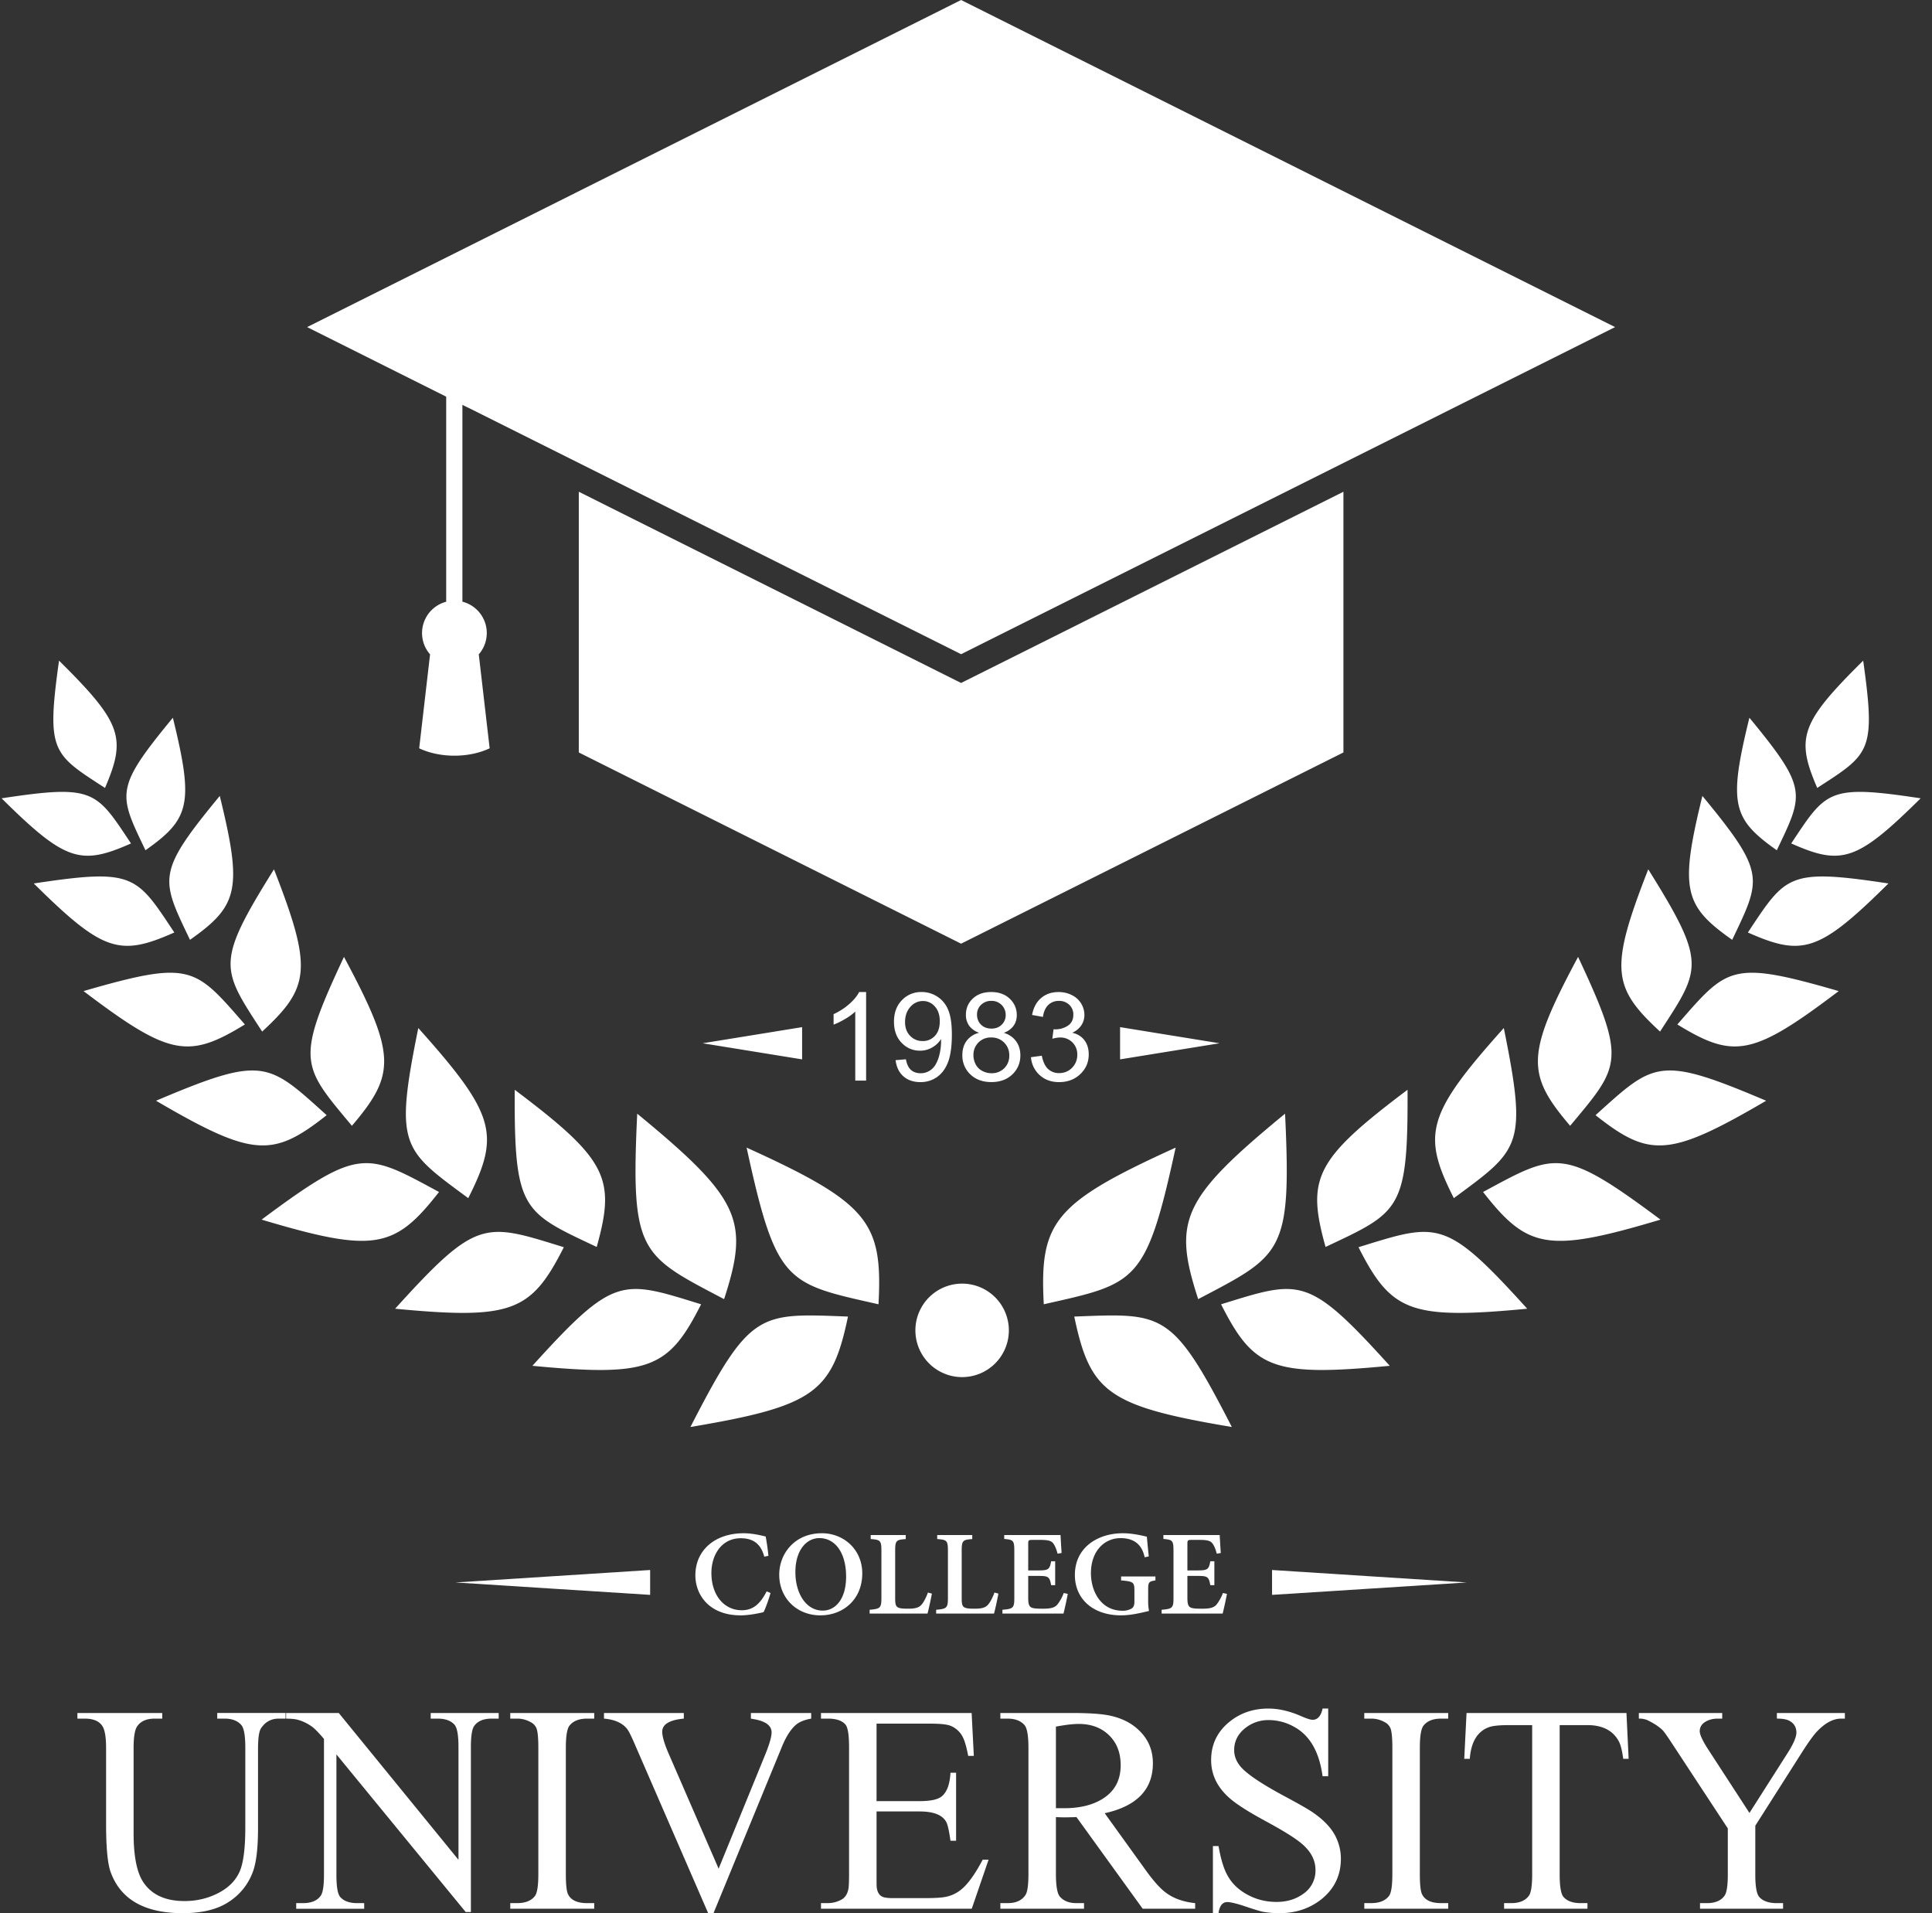 <svg width="101" height="100" fill="none" xmlns="http://www.w3.org/2000/svg"><rect width="100%" height="100%" fill="#333333" stroke="none"/><path fill-rule="evenodd" clip-rule="evenodd" d="M14.957 89.83h-.384c-.397 0-.706.167-.927.505-.106.16-.157.52-.157 1.084v4.14c0 .942-.075 1.66-.227 2.153a3.138 3.138 0 01-1.272 1.677c-.598.407-1.41.61-2.434.61-1.991 0-3.246-.713-3.768-2.138-.162-.44-.242-1.28-.242-2.514v-3.99c0-.52-.057-.886-.167-1.092-.162-.291-.477-.435-.943-.435h-.39v-.294h4.436v.294h-.397c-.425 0-.729.134-.911.399-.127.18-.19.559-.19 1.13v4.457c0 1.205.17 2.06.507 2.563.437.657 1.156.987 2.155.987.605 0 1.166-.126 1.68-.376.589-.284.993-.678 1.21-1.185.193-.451.288-1.221.288-2.306v-4.14c0-.638-.07-1.037-.211-1.197-.196-.222-.487-.332-.873-.332h-.384v-.294h3.6v.294zm11.113 0h-.363c-.433 0-.742.13-.922.391-.111.162-.168.528-.168 1.1v8.617h-.272L17.587 91.7v6.285c0 .63.066 1.022.203 1.172.188.212.482.317.886.317h.363v.294h-3.554v-.294h.355c.438 0 .75-.131.93-.391.11-.16.167-.526.167-1.098v-7.094c-.265-.311-.464-.517-.595-.617a2.297 2.297 0 00-.752-.377c-.139-.043-.36-.066-.662-.066v-.295h2.782l6.258 7.673v-5.888c0-.629-.07-1.02-.21-1.175-.189-.211-.482-.316-.887-.316h-.355v-.294h3.554v.294zm4.994 9.937h-4.389v-.294h.364c.425 0 .731-.123.924-.368.12-.154.18-.54.18-1.159v-6.589c0-.518-.033-.857-.097-1.022a.64.64 0 00-.312-.325 1.403 1.403 0 00-.696-.18h-.363v-.294h4.389v.294h-.373c-.42 0-.727.123-.92.368-.126.16-.19.546-.19 1.16v6.588c0 .518.033.858.098 1.023.138.337.476.505 1.012.505h.373v.293zm11.343-9.937c-.368.064-.642.18-.824.347-.26.234-.497.61-.709 1.129L37.3 99.999h-.278l-3.827-8.807c-.195-.455-.335-.731-.414-.826-.25-.312-.652-.49-1.206-.536v-.294h4.173v.294c-.752.069-1.128.299-1.128.685 0 .25.115.641.348 1.174l2.6 5.984 2.414-5.909c.237-.577.355-.981.355-1.213 0-.36-.317-.593-.953-.698l-.129-.023v-.294h3.152v.294zm9.274 7.372l-.88 2.565h-7.882v-.294h.363c.237 0 .466-.056.688-.172.209-.106.337-.304.386-.595.02-.106.031-.355.031-.752v-6.628c0-.651-.064-1.05-.196-1.194-.177-.202-.479-.302-.909-.302h-.363v-.294h7.876l.114 2.241h-.294c-.085-.438-.17-.747-.258-.93a1.23 1.23 0 00-.662-.641c-.187-.075-.54-.113-1.063-.113h-2.808v4.049h2.254c.585 0 .974-.088 1.172-.263.263-.232.407-.638.438-1.22h.294v3.554h-.294c-.07-.505-.142-.826-.212-.963-.193-.379-.658-.567-1.398-.567h-2.254v3.38c0 .353.003.546.008.582.03.237.118.395.263.477.1.06.294.09.574.09h1.734c.497 0 .857-.025 1.084-.075.353-.082.662-.255.927-.523.307-.306.626-.778.958-1.411h.309v-.001zm10.799 2.565h-2.743l-3.462-4.791a16.8 16.8 0 01-.628.015 7.24 7.24 0 01-.446-.015v2.967c0 .639.07 1.038.212 1.198.196.221.481.333.857.333h.4v.293h-4.374v-.293h.384c.433 0 .742-.142.927-.422.106-.16.157-.529.157-1.105v-6.59c0-.64-.07-1.04-.21-1.194-.197-.222-.488-.332-.874-.332h-.384v-.295h3.724c.91 0 1.577.046 2.004.137.724.154 1.293.479 1.71.971.359.425.536.933.536 1.52 0 1.37-.839 2.24-2.519 2.611l2.113 2.934c.427.598.79 1.005 1.089 1.221.396.296.903.48 1.527.544v.293zm-3.894-7.5c0-.65-.201-1.172-.606-1.566-.404-.395-.934-.593-1.589-.593-.293 0-.69.046-1.19.14v4.265h.425c.822 0 1.497-.165 2.022-.495.627-.392.938-.976.938-1.752zm11.512 4.888c0 .85-.327 1.545-.984 2.089-.618.502-1.36.755-2.225.755-.29 0-.569-.023-.834-.067-.152-.026-.477-.124-.979-.294-.44-.147-.747-.219-.917-.219-.25 0-.404.194-.458.58h-.293V96.49h.293c.116.66.263 1.156.446 1.494.234.448.6.804 1.097 1.064.453.242.95.363 1.491.363.544 0 1.007-.142 1.394-.422a1.46 1.46 0 00.641-1.252c0-.554-.283-1.046-.852-1.479-.348-.268-.923-.618-1.723-1.053-.804-.434-1.386-.796-1.75-1.082-.754-.593-1.13-1.3-1.13-2.128 0-.793.304-1.447.912-1.96.577-.487 1.27-.731 2.076-.731.548 0 1.122.134 1.723.399.288.126.484.188.595.188.263 0 .435-.196.52-.587h.294v3.539h-.294c-.17-1.273-.665-2.133-1.481-2.581a2.73 2.73 0 00-1.337-.356 1.93 1.93 0 00-1.23.423c-.382.307-.573.688-.573 1.146 0 .307.108.59.325.853.314.376 1.053.88 2.218 1.51.806.43 1.32.725 1.547.88.577.391.981.814 1.21 1.267.186.373.278.762.278 1.169zm5.612 2.612h-4.388v-.294h.363c.425 0 .731-.123.924-.368.122-.154.18-.54.18-1.159v-6.589c0-.518-.033-.857-.098-1.022a.637.637 0 00-.312-.325 1.402 1.402 0 00-.695-.18h-.363v-.294h4.388v.294h-.373c-.42 0-.727.123-.92.368-.125.16-.19.546-.19 1.16v6.588c0 .518.033.858.098 1.023.139.337.476.505 1.012.505h.373v.293zm9.432-7.836h-.283c-.057-.423-.132-.726-.227-.906-.304-.57-.853-.856-1.651-.856h-1.445v7.81c0 .634.069 1.028.206 1.178.188.211.484.317.888.317h.359v.293H78.63v-.293h.368c.438 0 .747-.132.933-.392.11-.162.167-.528.167-1.102v-7.81h-1.234c-.484 0-.824.036-1.02.105-.605.217-.942.77-1.007 1.656h-.29l.12-2.395h8.36l.114 2.395zm11.303-2.101h-.196c-.411 0-.832.224-1.259.67-.18.19-.435.54-.762 1.053l-2.465 3.874v2.557c0 .626.07 1.018.211 1.173.193.211.495.317.91.317h.331v.293h-4.342v-.293h.363c.433 0 .742-.132.922-.392.111-.16.168-.525.168-1.097v-2.416l-2.805-4.271c-.306-.47-.499-.747-.579-.837-.18-.19-.459-.376-.83-.556a1.066 1.066 0 00-.437-.075v-.294h4.358v.294h-.227c-.24 0-.448.049-.624.149-.216.12-.324.29-.324.512 0 .18.154.508.461.979l2.138 3.29 2.004-3.146c.3-.474.45-.824.45-1.056 0-.296-.139-.508-.417-.639-.134-.059-.335-.09-.603-.09v-.293h3.554v.294zm-72.632-7.117l5.088-.325 5.087-.326v1.3l-5.087-.324-5.088-.325zm52.863 0l-5.088-.325-5.088-.326v1.3l5.088-.324 5.088-.325z" fill="#fff"/><path d="M40.078 83.178c-.33.646-.702.987-1.298.987-.925 0-1.59-.782-1.59-1.95 0-.944.534-1.813 1.534-1.813.59 0 1.043.242 1.23.963l.217-.044c-.038-.379-.08-.658-.143-1.012-.168-.031-.634-.168-1.155-.168-1.497 0-2.521.888-2.521 2.199 0 1.005.707 2.093 2.372 2.093.447 0 1.024-.125 1.192-.168.112-.211.28-.695.366-1l-.204-.087zm2.881-3.037c-1.41 0-2.223 1.062-2.223 2.167 0 1.218.913 2.124 2.149 2.124 1.198 0 2.192-.832 2.192-2.192 0-1.255-.975-2.1-2.112-2.1h-.006zm-.118.254c.79 0 1.391.727 1.391 2.012 0 1.187-.565 1.777-1.223 1.777-.863 0-1.428-.889-1.428-2.013 0-1.142.577-1.776 1.254-1.776h.006zm5.67 2.845c-.118.31-.23.515-.348.646-.142.161-.372.198-.683.198-.223 0-.416-.006-.527-.062-.125-.062-.156-.174-.156-.49V81.06c0-.547.062-.578.553-.615v-.211h-1.832v.21c.503.038.56.075.56.616v2.453c0 .54-.063.578-.616.628v.198h3.025c.055-.18.186-.801.23-1.043l-.206-.056zm3.478 0c-.118.31-.23.515-.348.646-.143.161-.372.198-.683.198-.224 0-.416-.006-.528-.062-.124-.062-.155-.174-.155-.49V81.06c0-.547.062-.578.552-.615v-.211h-1.832v.21c.504.038.56.075.56.616v2.453c0 .54-.063.578-.615.628v.198h3.024c.056-.18.186-.801.23-1.043l-.205-.056zm3.62.025a2.19 2.19 0 01-.342.614c-.149.162-.36.206-.751.206-.267 0-.496-.006-.608-.069-.124-.068-.156-.217-.156-.515v-1.13h.503c.547 0 .615.03.696.484h.211v-1.249h-.211c-.08.436-.143.478-.696.478h-.503V80.7c0-.194.019-.212.236-.212h.392c.397 0 .565.043.67.169.1.13.174.305.236.55l.212-.032c-.025-.368-.05-.805-.056-.941h-2.944v.205c.472.043.528.068.528.63v2.45c0 .528-.056.572-.621.622v.198h3.192c.05-.192.18-.776.223-1.03l-.211-.044zm4.794-.864h-1.795v.205c.658.056.696.1.696.553v.56c0 .217-.062.31-.174.372a.92.92 0 01-.447.1c-1.143 0-1.652-1.032-1.652-1.963 0-1.143.689-1.832 1.552-1.832.615 0 1.105.26 1.255 1l.217-.044c-.05-.472-.08-.814-.1-1.031-.223-.05-.726-.18-1.254-.18-1.31 0-2.509.739-2.509 2.18 0 1.267.957 2.111 2.416 2.111.521 0 1.068-.136 1.459-.23a2.877 2.877 0 01-.044-.596v-.51c0-.403.037-.434.38-.49V82.4zm3.527.864a2.19 2.19 0 01-.341.614c-.15.162-.36.206-.752.206-.267 0-.497-.006-.608-.069-.124-.068-.155-.217-.155-.515v-1.13h.503c.546 0 .615.03.695.484h.212v-1.249h-.212c-.08.436-.143.478-.695.478h-.503V80.7c0-.194.018-.212.236-.212h.391c.397 0 .565.043.67.169.1.13.175.305.237.55l.211-.032c-.025-.368-.05-.805-.056-.941H60.82v.205c.472.043.527.068.527.63v2.45c0 .528-.055.572-.62.622v.198h3.191c.05-.192.18-.776.224-1.03l-.212-.044z" fill="#fff"/><path fill-rule="evenodd" clip-rule="evenodd" d="M50.248 67.094a2.443 2.443 0 110 4.885 2.443 2.443 0 010-4.885zM67.18 58.21c.346 7.293-.15 7.387-4.542 9.694-1.33-4.09-.878-5.24 4.542-9.693zm5.475 13.18c-4.296-4.748-4.663-4.5-8.82-3.216 1.703 3.365 2.696 3.8 8.82 3.215zm.928-14.43c.03 6.321-.402 6.384-4.286 8.217-1-3.586-.566-4.565 4.286-8.216zm6.256 11.445c-4.297-4.747-4.663-4.499-8.82-3.215 1.704 3.365 2.697 3.8 8.82 3.215zm-1.224-14.671c1.255 6.195.842 6.341-2.612 8.892-1.677-3.324-1.441-4.368 2.612-8.892zm8.192 10.014c-5.135-3.824-5.447-3.51-9.276-1.444 2.324 2.971 3.382 3.206 9.276 1.444zm-4.309-13.732c2.56 5.457 2.211 5.685-.415 8.828-2.303-2.702-2.32-3.723.415-8.828zm9.833 7.519c-5.62-2.386-5.839-2.024-8.92.754 2.822 2.23 3.855 2.207 8.92-.755zm-6.165-12.097c3.072 4.919 2.765 5.177.617 8.481-2.51-2.317-2.644-3.29-.617-8.481zm9.957 6.365c-5.644-1.633-5.81-1.262-8.436 1.745 2.953 1.805 3.938 1.666 8.436-1.745zm-7.126-10.201c3.333 4.041 3.089 4.309 1.557 7.522-2.523-1.778-2.758-2.633-1.557-7.522zm9.726 4.576c-5.247-.795-5.353-.442-7.348 2.562 2.858 1.267 3.724 1.026 7.348-2.562zm-7.269-8.662c3.069 3.721 2.843 3.967 1.433 6.926-2.323-1.637-2.54-2.425-1.433-6.926zm8.953 4.211c-4.832-.732-4.93-.407-6.766 2.359 2.631 1.166 3.428.944 6.766-2.36zm-3.004-7.196c.668 4.777.347 4.87-2.403 6.653-1.123-2.61-.895-3.395 2.403-6.653zM61.46 59.984c-1.551 7.134-2.055 7.097-6.894 8.189-.227-4.294.507-5.288 6.895-8.189zm2.937 14.603c-3.131-6.104-3.58-5.948-8.237-5.772.83 3.955 1.737 4.681 8.237 5.772zM33.312 58.21c-.346 7.293.15 7.387 4.542 9.694 1.33-4.09.878-5.24-4.542-9.693zm-5.48 13.18c4.297-4.748 4.663-4.5 8.82-3.216-1.703 3.365-2.696 3.8-8.82 3.215zm-.924-14.43c-.03 6.321.402 6.384 4.286 8.217 1-3.586.566-4.565-4.286-8.216zm-6.252 11.445c4.296-4.747 4.663-4.499 8.82-3.215-1.704 3.365-2.697 3.8-8.82 3.215zm1.211-14.671c-1.255 6.195-.843 6.341 2.612 8.892 1.676-3.324 1.44-4.368-2.612-8.892zm-8.191 10.014c5.135-3.824 5.446-3.51 9.275-1.444-2.323 2.971-3.381 3.206-9.275 1.444zm4.306-13.732c-2.56 5.457-2.21 5.685.415 8.828 2.303-2.702 2.32-3.723-.415-8.828zm-9.826 7.519c5.621-2.386 5.84-2.024 8.921.754-2.822 2.23-3.856 2.207-8.92-.755zm6.167-12.097c-3.073 4.919-2.765 5.177-.618 8.481 2.51-2.317 2.644-3.29.618-8.481zm-9.956 6.365c5.644-1.633 5.81-1.262 8.435 1.745-2.952 1.805-3.937 1.666-8.435-1.745zm7.122-10.201c-3.334 4.041-3.09 4.309-1.557 7.522 2.522-1.778 2.757-2.633 1.557-7.522zm-9.723 4.576c5.247-.795 5.352-.442 7.347 2.562-2.858 1.267-3.723 1.026-7.347-2.562zm7.271-8.662c-3.07 3.721-2.844 3.967-1.433 6.926 2.322-1.637 2.538-2.425 1.433-6.926zM.082 41.727c4.832-.732 4.929-.407 6.766 2.359-2.631 1.166-3.429.944-6.766-2.36zm3.004-7.196c-.668 4.777-.347 4.87 2.403 6.653 1.123-2.61.895-3.395-2.403-6.653zm35.945 25.453c1.552 7.134 2.056 7.097 6.895 8.189.227-4.294-.508-5.288-6.895-8.189zm-2.937 14.603c3.131-6.104 3.58-5.948 8.237-5.772-.83 3.955-1.737 4.681-8.237 5.772zm9.184-18.105h-.567v-3.608a2.92 2.92 0 01-.536.39c-.222.13-.421.228-.597.292v-.547c.317-.148.594-.328.83-.54.238-.212.406-.417.505-.617h.365v4.63zm1.54-1.069l.541-.045c.047.256.134.44.264.555.13.115.296.173.5.173a.86.86 0 00.458-.12.95.95 0 00.322-.32 1.91 1.91 0 00.21-.54 2.83 2.83 0 00.081-.806c-.112.18-.267.328-.462.44a1.25 1.25 0 01-.635.168c-.381 0-.703-.139-.967-.416-.263-.276-.395-.64-.395-1.094 0-.468.137-.843.413-1.129a1.38 1.38 0 011.034-.427 1.479 1.479 0 011.386.933c.129.299.193.731.193 1.297 0 .59-.064 1.058-.19 1.407-.129.35-.32.615-.572.797a1.472 1.472 0 01-.886.274c-.36 0-.655-.1-.883-.3-.229-.201-.366-.484-.412-.847zm2.312-2.034c0-.324-.086-.582-.258-.772a.808.808 0 00-.624-.285.854.854 0 00-.656.307c-.186.205-.278.47-.278.797 0 .293.088.531.263.714a.873.873 0 00.655.274.835.835 0 00.645-.274c.17-.182.252-.436.252-.76zm2.058.603a1.067 1.067 0 01-.523-.368.97.97 0 01-.17-.573c0-.336.12-.617.36-.846.242-.229.562-.343.963-.343.4 0 .725.117.97.35.244.235.367.519.367.855 0 .214-.056.4-.167.558a1.045 1.045 0 01-.51.367c.282.093.496.24.643.447.147.204.221.45.221.735 0 .394-.14.724-.417.993-.28.268-.645.402-1.1.402-.453 0-.82-.134-1.099-.403a1.348 1.348 0 01-.417-1.008c0-.3.076-.55.229-.753a1.14 1.14 0 01.65-.413zm-.113-.962c0 .22.07.397.208.536.14.138.322.208.548.208.22 0 .398-.068.537-.206a.684.684 0 00.207-.505.726.726 0 00-.75-.738.739.739 0 00-.539.208.678.678 0 00-.21.497zm-.187 2.132c0 .162.038.318.113.47.076.15.19.267.341.349.151.082.315.125.487.125a.911.911 0 00.671-.261.895.895 0 00.262-.664.914.914 0 00-.95-.943.891.891 0 00-.663.264.906.906 0 00-.26.66zm3.008.106l.567-.077c.066.322.175.554.33.696a.82.82 0 00.574.212.915.915 0 00.677-.277.937.937 0 00.273-.685.87.87 0 00-.255-.644.88.88 0 00-.648-.254c-.107 0-.24.022-.4.064l.063-.496a1.174 1.174 0 00.744-.182c.193-.126.29-.32.29-.58a.688.688 0 00-.211-.515.75.75 0 00-.544-.204.768.768 0 00-.552.21c-.146.14-.241.348-.283.627l-.566-.103c.07-.38.226-.675.472-.884.244-.21.55-.313.915-.313.251 0 .483.053.694.162a1.154 1.154 0 01.654 1.033c0 .199-.053.38-.16.542a1.108 1.108 0 01-.475.39c.273.062.484.193.636.392.15.197.225.446.225.744 0 .402-.147.745-.44 1.025-.294.28-.665.42-1.114.42-.404 0-.74-.122-1.008-.364a1.404 1.404 0 01-.458-.939zM36.73 54.53l2.601-.421 2.601-.422v1.685l-2.6-.421-2.602-.421zm27.026 0l-2.6-.421-2.601-.422v1.685l2.6-.421 2.6-.421zm6.475-28.827V39.33l-19.987 9.995-19.986-9.995V25.703l19.986 9.995 19.987-9.995z" fill="#fff"/><path fill-rule="evenodd" clip-rule="evenodd" d="M50.244 0l34.189 17.097-34.19 17.097-34.188-17.097L50.244 0z" fill="#fff"/><path fill-rule="evenodd" clip-rule="evenodd" d="M50.491 16.797H25.77a2.143 2.143 0 00-2.137 2.137v1.947l.846.424v-2.37c0-.71.581-1.291 1.29-1.291h24.726c.772 0 .774-.847-.004-.847z" fill="#fff"/><path fill-rule="evenodd" clip-rule="evenodd" d="M50.184 16.352h-24.72a2.143 2.143 0 00-2.138 2.137v12.963a1.692 1.692 0 00-.832 2.764h-.013l-.567 4.897c1.092.515 2.592.515 3.684 0l-.567-4.897h-.014a1.692 1.692 0 00-.844-2.767V18.49c0-.71.581-1.29 1.29-1.29h24.725c.772 0 .775-.847-.004-.847z" fill="#fff"/></svg>